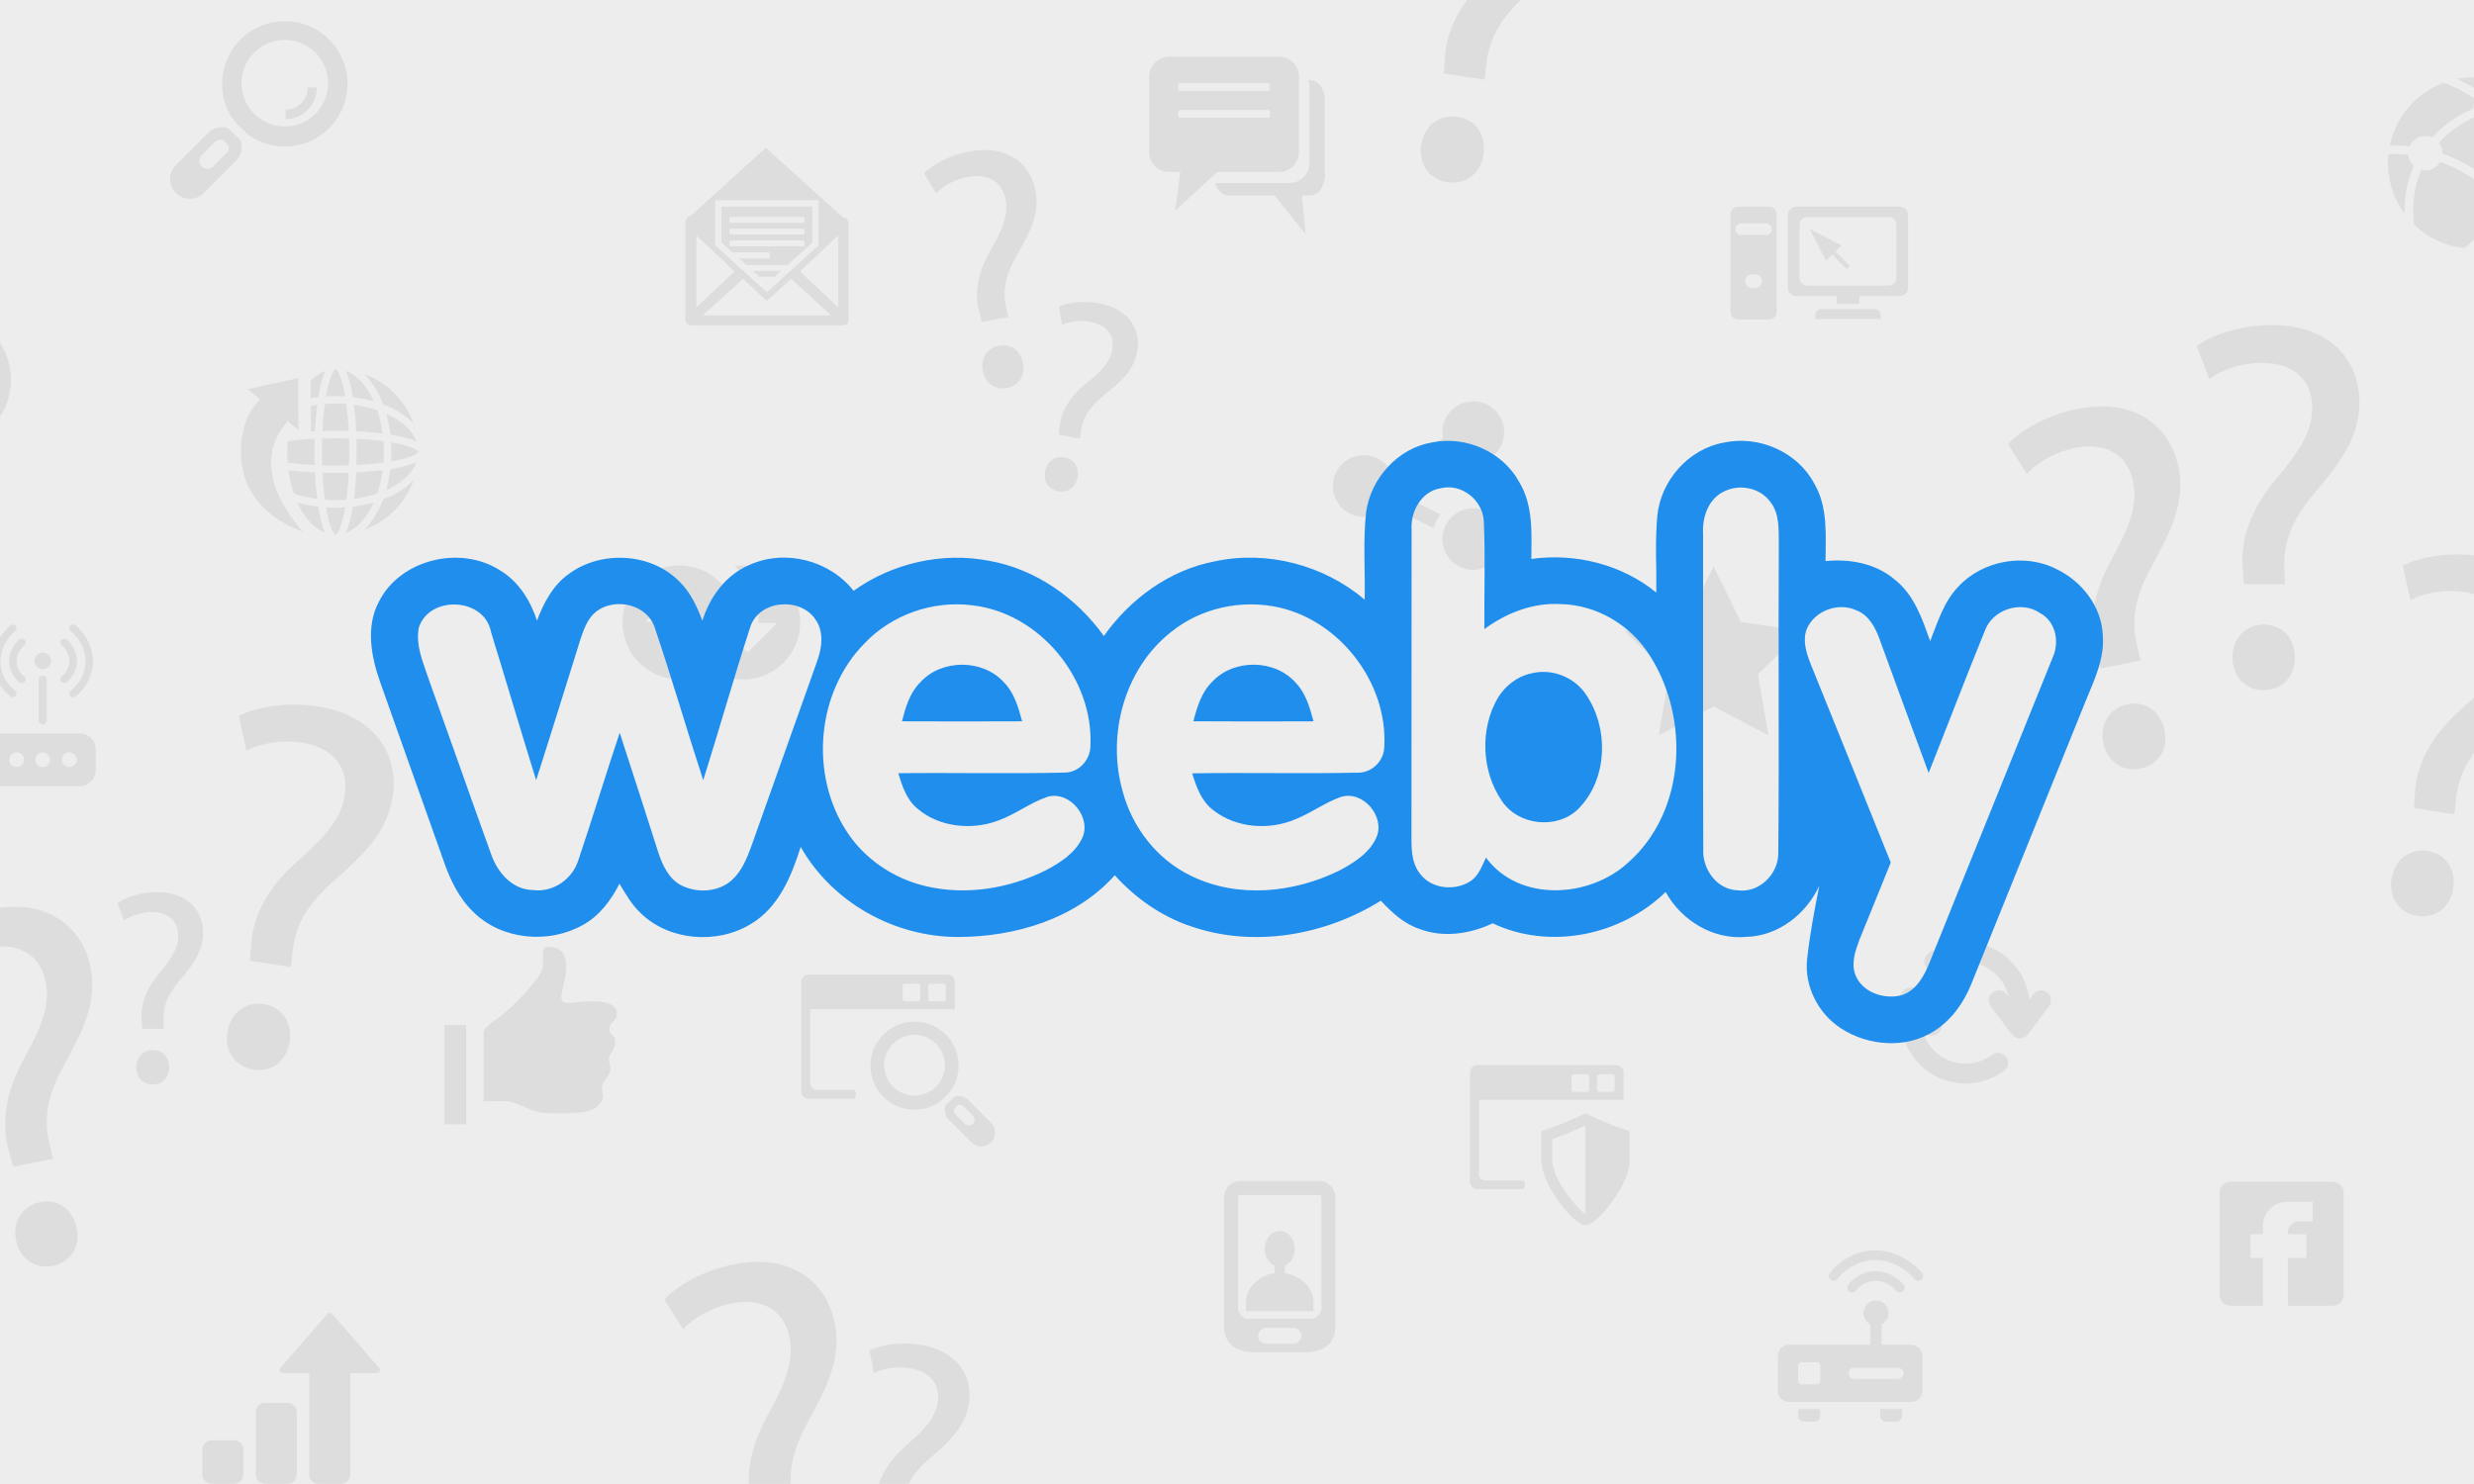 <svg preserveAspectRatio="xMidYMid slice" xmlns="http://www.w3.org/2000/svg" width="600" height="360" viewBox="0 0 2100 900"><path fill="#EDEDED" d="M0 0h2100v900H0z"/><path fill="#DDD" d="M811.13 131.901l-46.813-42.284-45.695 41.473c-1.838 0-3.079 2.289-3.079 4.121v58.757a3.315 3.315 0 003.313 3.31h92.274a3.309 3.309 0 003.31-3.31v-58.757a3.303 3.303 0 00-3.31-3.31zm-77.542-10.448h62.823l-.036 3.857-.108 21.863-.012 1.694-1.244 1.13-27.45 24.867-2.577 2.331-2.577-2.331-27.563-24.964-1.256-1.159v-27.288zm-11.421 21.286l23.171 21.845-23.171 21.851v-43.696zm3.905 48.526l24.463-22.163 14.335 13.386 14.815-13.386 24.242 22.163h-77.855zm82.163-4.831l-23.172-21.845 23.172-21.851v43.696z"/><path fill="#DDD" d="M764.99 172.027l.691-.625h-1.37l.679.625zm23.545-46.741H737.432v21.761l6.687 6.056h22.169c.253 0 .463.799.463 1.779 0 .985-.21 1.784-.463 1.784h-18.246l4.476 4.055h24.945l14.984-13.572.024-5.876.084-15.987h-4.02zm-1.526 24.073h-44.032c-.468 0-.847-.793-.847-1.778 0-.979.379-1.784.847-1.784h44.032c.475 0 .853.805.853 1.784 0 .985-.379 1.778-.853 1.778zm0-7.119h-44.032c-.468 0-.847-.799-.847-1.778 0-.985.379-1.791.847-1.791h44.032c.475 0 .853.805.853 1.791 0 .979-.379 1.778-.853 1.778zm0-7.125h-44.032c-.468 0-.847-.793-.847-1.784 0-.973.379-1.772.847-1.772h44.032c.475 0 .853.799.853 1.772 0 .991-.379 1.784-.853 1.784zm-26.627 32.725h9.228l3.929-3.563h-17.086l3.929 3.563zM1094.23 48.61h-1.183c.589 1.436.919 3.004.919 4.644v45.558c0 6.735-5.461 12.19-12.196 12.19h-45.053c1.364 4.428 4.584 7.552 8.345 7.552h27.702l18.895 23.497-2.367-23.497h4.938c4.981 0 9.018-5.461 9.018-12.19v-45.57c.006-6.723-4.037-12.184-9.018-12.184z"/><path fill="#DDD" d="M1075.395 34.389h-66.448c-6.741 0-12.196 5.461-12.196 12.19v45.564c0 6.729 5.455 12.184 12.196 12.184h6.675l-3.19 23.509 25.534-23.509h37.435c6.729 0 12.19-5.455 12.19-12.184V46.579c-.012-6.735-5.461-12.19-12.196-12.19zm-5.413 35.711a1.3 1.3 0 01-1.292 1.309h-53.044a1.307 1.307 0 01-1.298-1.309v-2.157c0-.721.589-1.31 1.298-1.31h53.044c.715 0 1.292.583 1.292 1.31V70.1zm0-16.269a1.3 1.3 0 01-1.292 1.304h-53.044a1.306 1.306 0 01-1.298-1.304v-2.163a1.31 1.31 0 011.298-1.304h53.044c.715 0 1.292.583 1.292 1.304v2.163zM1338.959 343.576l16.636 33.704 37.202 5.407-26.922 26.243 6.356 37.033-33.272-17.489-33.265 17.489 6.356-37.033-26.915-26.243 37.189-5.407z"/><g fill="#DDD"><path d="M169.132 97.581h-1.526V39.743c0-1.496-.919-2.698-2.061-2.698h-96.06c-1.13 0-2.061 1.202-2.061 2.698v57.838h-1.622c-1.196 0-2.169.577-2.169 1.298v7.071c0 .727.967 1.31 2.169 1.31h103.324c1.196 0 2.169-.589 2.169-1.31v-7.071c.006-.721-.967-1.298-2.163-1.298zm-38.691 5.533h-25.84c-.745 0-1.358-.613-1.358-1.358s.613-1.358 1.358-1.358h25.84c.739 0 1.358.607 1.358 1.358 0 .745-.619 1.358-1.358 1.358zm32.461-5.533H72.038V45.126c0-1.322.841-2.397 1.868-2.397h87.127c1.027 0 1.875 1.075 1.875 2.397v52.455h-.006z"/><path d="M117.272 69.218c-7.913 0-12.304 6.014-12.479 6.272a2.192 2.192 0 00.511 3.076c.385.288.835.414 1.28.414.691 0 1.358-.318 1.79-.919.126-.186 3.304-4.434 8.91-4.434 5.665 0 9.306 4.47 9.336 4.5a2.203 2.203 0 003.1.373 2.194 2.194 0 00.366-3.094c-.198-.253-4.95-6.188-12.814-6.188z"/><path d="M117.128 59.743c-13.163 0-20.439 9.973-20.739 10.4a2.2 2.2 0 00.511 3.07 2.217 2.217 0 003.082-.504c.06-.084 6.308-8.555 17.153-8.555 10.91 0 17.831 8.543 17.897 8.627a2.195 2.195 0 001.73.841c.475 0 .955-.15 1.358-.469.961-.745 1.124-2.139.373-3.1-.338-.409-8.256-10.31-21.365-10.31z"/><path d="M139.447 57.1c-6.909-4.836-14.677-7.39-22.482-7.39-7.822 0-15.441 2.565-22.025 7.42-4.968 3.659-7.612 7.324-7.726 7.48a2.211 2.211 0 00.517 3.082c.39.27.835.409 1.28.409.685 0 1.37-.318 1.802-.925.084-.138 9.511-13.055 26.153-13.055 6.945 0 13.62 2.193 19.832 6.513 4.704 3.262 7.354 6.591 7.378 6.621a2.203 2.203 0 003.1.373 2.188 2.188 0 00.373-3.088c-.109-.165-3.005-3.806-8.202-7.44z"/><ellipse cx="117.47" cy="82.669" rx="4.848" ry="4.854"/></g><g fill="#DDD"><path d="M89.893 449.73a7.74 7.74 0 017.738 7.738 7.737 7.737 0 01-7.738 7.738 7.738 7.738 0 110-15.476z"/><path d="M79.764 435.389L67.52 447.633l-.463.463-.427.421-19.003 19.015c-10.406 10.4-11.685 25.966-2.878 34.774l.367.36c8.802 8.814 24.374 7.522 34.768-2.878l19.009-19.003 13.127-13.134c10.406-10.4 4.218-19.237-4.584-28.045-8.813-8.801-17.278-14.611-27.672-4.217zm-8.309 37.309a4.34 4.34 0 010 8.682 4.347 4.347 0 01-4.35-4.338 4.348 4.348 0 014.35-4.344zm-8.693-8.676c2.397 0 4.344 1.941 4.344 4.338a4.342 4.342 0 01-8.682 0 4.333 4.333 0 014.338-4.338zm-8.682 8.676a4.34 4.34 0 11-4.344 4.344 4.34 4.34 0 014.344-4.344zm-4.349 21.718a4.345 4.345 0 01-4.344-4.338 4.343 4.343 0 118.688 0 4.338 4.338 0 01-4.344 4.338zm8.687 8.682a4.344 4.344 0 01-4.338-4.338 4.344 4.344 0 014.338-4.338 4.34 4.34 0 014.338 4.338 4.333 4.333 0 01-4.338 4.338zm4.344-13.025a4.341 4.341 0 11.006-8.682 4.341 4.341 0 01-.006 8.682zm8.693 8.681a4.343 4.343 0 01-4.35-4.338 4.344 4.344 0 018.688 0 4.336 4.336 0 01-4.338 4.338zm8.676-8.681a4.342 4.342 0 010-8.682 4.347 4.347 0 014.344 4.344 4.346 4.346 0 01-4.344 4.338zm9.762-15.23c-9.601 0-17.375-7.774-17.375-17.375 0-9.595 7.774-17.375 17.375-17.375s17.369 7.78 17.369 17.375c0 9.601-7.774 17.375-17.369 17.375zM102.745 418.26c-1.893.318-3.19 2.109-2.866 4.013.126.745.481 1.394.967 1.892a3.452 3.452 0 003.028.967c.349-.054 8.627-1.256 14.882 4.987 6.327 6.326 5.395 15.368 5.389 15.44-.216 1.911 1.142 3.647 3.052 3.869a3.478 3.478 0 003.863-3.04c.06-.504 1.382-12.43-7.384-21.19-8.838-8.83-20.445-7.022-20.931-6.938z"/><path d="M134.07 414.469c-14.677-14.684-33.921-11.679-34.732-11.535a3.473 3.473 0 00-2.859 3.989 3.481 3.481 0 003.995 2.872c.168-.03 16.588-2.505 28.682 9.595 12.16 12.166 10.34 29.415 10.322 29.589a3.465 3.465 0 001.003 2.872 3.38 3.38 0 002.043.991 3.48 3.48 0 003.869-3.046c.095-.835 2.3-20.71-12.323-35.327zM89.893 449.73a7.74 7.74 0 017.738 7.738 7.737 7.737 0 01-7.738 7.738 7.738 7.738 0 110-15.476z"/></g><g fill="#DDD"><path d="M305.492 400.995c0 8.129 6.164 12.629 6.435 12.821a2.253 2.253 0 003.16-.529c.289-.391.421-.853.421-1.31 0-.709-.324-1.4-.949-1.839-.18-.132-4.542-3.394-4.542-9.138 0-5.821 4.578-9.559 4.62-9.589a2.272 2.272 0 00.391-3.184 2.277 2.277 0 00-3.184-.379c-.266.206-6.352 5.078-6.352 13.147z"/><path d="M295.765 401.145c0 13.518 10.237 20.98 10.67 21.292a2.265 2.265 0 003.154-.523 2.266 2.266 0 00-.517-3.154c-.084-.066-8.777-6.477-8.777-17.609 0-11.199 8.772-18.3 8.856-18.366a2.248 2.248 0 00.871-1.779 2.23 2.23 0 00-.487-1.4 2.263 2.263 0 00-3.178-.379c-.439.337-10.592 8.478-10.592 21.918zM265.719 455.204a5.575 5.575 0 110 11.15 5.575 5.575 0 010-11.15z"/><path d="M348.46 444.84h-88.508c-5.287 0-9.577 4.284-9.577 9.582v12.719c0 5.287 4.29 9.57 9.577 9.57h88.508c5.287 0 9.577-4.278 9.577-9.57v-12.719c0-5.292-4.29-9.582-9.577-9.582zm-83.011 25.468c-5.263 0-9.529-4.272-9.529-9.529 0-5.263 4.266-9.528 9.529-9.528s9.529 4.266 9.529 9.528c0 5.257-4.266 9.529-9.529 9.529zm44.633-5.089a4.441 4.441 0 01-4.44-4.44 4.439 4.439 0 014.44-4.446 4.443 4.443 0 010 8.886zm15.818 0a4.45 4.45 0 01-4.446-4.44 4.448 4.448 0 014.446-4.446 4.444 4.444 0 014.446 4.446 4.453 4.453 0 01-4.446 4.44zm16.144 0a4.443 4.443 0 11.005-8.887 4.443 4.443 0 01-.005 8.887zM325.9 395.786a5.024 5.024 0 015.029 5.017 5.026 5.026 0 01-5.029 5.023 5.018 5.018 0 01-5.016-5.023 5.018 5.018 0 015.016-5.017zM328.346 436.916c0 1.352-1.1 2.451-2.445 2.451a2.452 2.452 0 01-2.445-2.451v-24.837a2.438 2.438 0 012.445-2.439 2.438 2.438 0 012.445 2.439v24.837zM346.64 400.995c0 8.129-6.176 12.635-6.44 12.821a2.258 2.258 0 01-3.58-1.851c0-.703.318-1.394.943-1.827.18-.144 4.548-3.394 4.548-9.144 0-5.816-4.584-9.553-4.62-9.583a2.272 2.272 0 01-.384-3.184 2.265 2.265 0 013.178-.384c.263.211 6.355 5.095 6.355 13.152z"/><path d="M356.366 401.151c0 13.512-10.237 20.973-10.676 21.286a2.266 2.266 0 01-3.154-.523 2.267 2.267 0 01.517-3.154c.09-.066 8.777-6.477 8.777-17.609 0-11.199-8.771-18.3-8.861-18.366a2.263 2.263 0 01-.859-1.779c0-.492.156-.985.48-1.4a2.27 2.27 0 013.184-.379c.433.337 10.592 8.478 10.592 21.924z"/></g><g fill="#DDD"><path d="M511.591 282.042c.084-2.577.12-5.221.12-7.918v-.066-.006c0-2.764-.036-5.479-.12-8.123a256.419 256.419 0 00-11.938-.096h-.048c-1.436.018-2.86.054-4.254.09a256.903 256.903 0 00-.126 8.129c-.006 2.77.042 5.467.126 8.123 2.643.078 5.359.126 8.123.126 2.229 0 4.428-.024 6.597-.084.511-.012 1.015-.03 1.52-.042v-.133zM513.922 240.846c2.631.306 5.203.733 7.69 1.274 1.706.361 3.364.769 4.987 1.237a38.037 38.037 0 00-.998-2.067c-1.718-3.424-3.695-6.434-5.852-8.94-1.67-1.947-3.454-3.587-5.311-4.896-.114-.078-.234-.162-.354-.246a21.777 21.777 0 00-4.338-2.271c1.321 2.92 2.427 6.771 3.388 11.499.272 1.388.53 2.866.788 4.41zM488.394 241.525c1.52-.27 3.052-.487 4.62-.679.781-4.884 1.736-9.114 2.842-12.472.427-1.261.853-2.403 1.322-3.437-.859.337-1.712.727-2.547 1.184-.727.403-1.436.841-2.139 1.34-1.448 1.015-2.842 2.235-4.175 3.641l.077 10.423zM505.896 240.269c1.13.036 2.247.084 3.352.156-.595-3.533-1.285-6.627-2.037-9.198-.06-.198-.114-.403-.174-.595-.06-.18-.114-.361-.168-.535-.006 0-.006-.012-.012-.012 0-.012 0-.024-.006-.03a32.72 32.72 0 00-.943-2.571c-.577-1.376-1.147-2.415-1.652-3.022-.415-.535-.721-.697-.793-.721-.012 0-.03.006-.054.024-.072.03-.24.144-.444.349-.421.42-.991 1.268-1.538 2.451-1.136 2.379-2.253 6.104-3.178 10.742-.186 1.003-.385 2.037-.565 3.118a91.79 91.79 0 015.785-.192c.817 0 1.622.012 2.427.036zM550.45 263.646a32.135 32.135 0 00-.385-.577c-.024-.018-.036-.042-.054-.06a26.906 26.906 0 00-3.046-3.575 28.682 28.682 0 00-1.58-1.478c-.06-.06-.138-.12-.204-.18a38.725 38.725 0 00-1.424-1.159 12.505 12.505 0 00-.499-.385c-.427-.313-.871-.643-1.316-.961a19.96 19.96 0 01-.547-.379 72.645 72.645 0 00-1.911-1.22 56.317 56.317 0 00-4.914-2.577c-.132-.06-.27-.126-.409-.186.174.637.348 1.28.516 1.928.15.589.289 1.172.42 1.76.018.054.03.108.042.174.012.042.018.078.03.126a86.092 86.092 0 011.178 6.302c.12.787.222 1.592.318 2.397 4.434.703 8.327 1.568 11.511 2.541l.961.3c.252.09.511.174.763.265a33.9 33.9 0 012.668 1.057 20.916 20.916 0 00-1.989-3.887c-.033-.082-.081-.148-.129-.226zM488.521 260.78c.006.306-.024.619-.078.925.841-.06 1.682-.102 2.541-.144.277-5.774.745-11.175 1.37-16.065a86.187 86.187 0 00-3.923.625l.09 14.659zM532.493 280.528a84.86 84.86 0 00.006-12.971c-4.908-.655-10.43-1.147-16.366-1.448h-.006a263.418 263.418 0 010 15.874c5.942-.296 11.469-.794 16.366-1.455 0 .006 0 .006 0 0zM532.018 262.925a77.969 77.969 0 00-1.238-6.873c-.024-.09-.048-.18-.06-.27-.084-.379-.18-.751-.276-1.124-.006-.024-.012-.042-.018-.06-.144-.607-.3-1.214-.468-1.814-.096-.372-.192-.751-.301-1.118-.294-.979-.583-1.953-.907-2.89a73.598 73.598 0 00-6.813-1.947c-.354-.084-.703-.156-1.057-.234-.252-.054-.493-.108-.739-.162a8.171 8.171 0 00-.439-.084 73.91 73.91 0 00-5.119-.853c.156 1.184.294 2.409.427 3.653.102.931.186 1.887.276 2.854.006.066.012.144.024.216v.054a314.452 314.452 0 01.36 4.452c0 .054 0 .102.006.15.078 1.25.162 2.524.222 3.803.012.102.012.18.018.282.006.198.03.397.036.595v.006c5.775.283 11.175.745 16.066 1.364zM524.784 308.387a51.24 51.24 0 001.815-3.641c-3.995 1.136-8.243 1.983-12.677 2.511-.787 4.884-1.748 9.108-2.848 12.467-.432 1.268-.853 2.409-1.322 3.437a19.198 19.198 0 002.457-1.136c.745-.408 1.49-.865 2.229-1.376a22.5 22.5 0 001.382-1.051c2.926-2.373 5.647-5.605 8.002-9.535.332-.547.65-1.112.962-1.676zM552.577 280.324c-.781.366-1.64.703-2.572 1.033-2.487.883-5.485 1.658-8.909 2.349-1.394.276-2.878.541-4.416.781h-.006c-.523 4.446-1.364 8.687-2.505 12.689h.006a42.535 42.535 0 002.037-.979c4.254-2.139 7.876-4.686 10.694-7.468a28.251 28.251 0 003.16-3.707 21.173 21.173 0 002.523-4.704c-.006.006-.012.006-.012.006zM549.796 292.225c-2.295 2.235-4.969 4.266-7.984 6.074-.349.21-.697.409-1.046.613-.024.012-.036.024-.06.03 0 .006-.006.006-.006.006a56.864 56.864 0 01-5.588 2.77 70.7 70.7 0 01-2.83 1.142c-.18.487-.366.961-.553 1.448-1.622 3.989-3.563 7.63-5.773 10.808-1.616 2.325-3.37 4.41-5.269 6.212h.006s0 .006-.006.006a51.54 51.54 0 006.092-2.692 50.325 50.325 0 009.678-6.609 61.067 61.067 0 002.584-2.409 50.358 50.358 0 0011.715-18.366h-.006a27.96 27.96 0 01-.954.967zM478.187 299.315c4.35 1.49 9.114 2.608 14.173 3.28-.631-4.884-1.099-10.292-1.376-16.059-5.78-.282-11.175-.739-16.071-1.37.679 5.059 1.784 9.817 3.274 14.149zM495.58 318.822c-.006-.006-.006-.012-.012-.024 0-.012-.006-.018-.006-.024a48.71 48.71 0 01-.817-2.938 74.395 74.395 0 01-.931-4.17 106.106 106.106 0 01-.793-4.41 81.688 81.688 0 01-12.683-2.511c3.202 7.06 7.45 12.587 12.154 15.903a22.053 22.053 0 004.704 2.517c-.588-1.272-1.123-2.726-1.616-4.343zM527.722 235.709c1.73 2.884 3.256 6.08 4.554 9.516.487.18.967.367 1.442.565 6.038 2.451 11.271 5.624 15.356 9.379.577.54 1.142 1.087 1.676 1.652a50.211 50.211 0 00-10.76-17.375c-.306-.33-.625-.655-.949-.973a50.068 50.068 0 00-18.372-11.715c2.613 2.481 4.981 5.503 7.053 8.951zM515.953 286.53c-.282 5.773-.751 11.181-1.37 16.065 5.053-.673 9.811-1.778 14.143-3.274.162-.481.324-.955.48-1.454 1.256-3.941 2.205-8.213 2.8-12.701l-16.053 1.364zM509.951 303.076c.655-4.896 1.154-10.436 1.454-16.36h-.006c-2.584.072-5.233.114-7.931.114-2.692 0-5.347-.048-7.936-.114.3 5.924.793 11.451 1.46 16.36 2.121.168 4.283.258 6.482.258 2.193 0 4.35-.096 6.477-.258zM503.475 261.267c2.697 0 5.335.042 7.93.12-.3-5.936-.799-11.463-1.454-16.366a85.205 85.205 0 00-6.483-.258h-.012a79.13 79.13 0 00-6.476.258c-.655 4.896-1.154 10.43-1.454 16.366a260.51 260.51 0 017.889-.12h.06zM474.372 268.572a90.27 90.27 0 00-.186 5.299v.186c0 .373.006.745.012 1.123.006.18 0 .342.006.517 0 .06.006.132.006.192.036 1.574.114 3.118.222 4.638.559.078 1.118.15 1.688.216 4.47.553 9.415.985 14.683 1.244a263 263 0 01-.12-7.93c.006-2.698.048-5.347.12-7.943-5.768.289-11.145.775-15.939 1.406-.173.343-.336.698-.492 1.052zM503.475 307.864h-.072a89.735 89.735 0 01-5.72-.186c.421 2.445.877 4.692 1.37 6.687.276 1.111.559 2.145.847 3.106.907 2.98 1.947 5.155 2.782 6.17.27.342.492.535.637.631.072.06.132.078.156.09.006 0 .006-.006.006-.006.012-.006.018-.006.042-.018.078-.036.24-.156.451-.361.421-.415.997-1.256 1.55-2.445 1.135-2.379 2.235-6.098 3.166-10.754.198-.991.384-2.025.565-3.1a99.105 99.105 0 01-5.78.186zM553.586 273.763a2.796 2.796 0 00-.192-.21c-.409-.402-1.184-.937-2.289-1.466-.054-.024-.102-.06-.156-.078-.126-.066-.265-.12-.397-.18-2.385-1.063-5.954-2.109-10.346-2.986a78.527 78.527 0 00-2.559-.481c-.18-.036-.361-.054-.553-.09.12 1.905.186 3.827.186 5.786 0 1.947-.066 3.875-.186 5.785 3.803-.649 7.119-1.394 9.787-2.211 2.974-.907 5.155-1.953 6.176-2.782.529-.415.685-.721.715-.793 0-.006 0-.036-.012-.054a1.286 1.286 0 00-.174-.24z"/><path d="M449.625 292.808a36.616 36.616 0 01-.853-2.205 42.001 42.001 0 01-.943-3.04 55.932 55.932 0 01-.655-2.812 45.72 45.72 0 01-.457-2.667 49.794 49.794 0 01-.312-2.541 41.098 41.098 0 01-.198-2.457c-.048-.775-.066-1.568-.084-2.355a55.049 55.049 0 01.09-4.518c.036-.721.096-1.436.168-2.151.066-.703.15-1.406.241-2.097a42.63 42.63 0 01.696-4.032c.132-.655.294-1.292.451-1.941.162-.625.337-1.25.523-1.863.186-.631.384-1.231.589-1.826.204-.601.427-1.19.655-1.766.234-.583.481-1.142.739-1.706.258-.565.528-1.111.799-1.646.294-.54.577-1.075.877-1.598.313-.517.631-1.033.961-1.526.337-.499.691-.979 1.051-1.454.228-.295.456-.595.697-.889.15-.168.282-.349.415-.517.132-.18.252-.349.373-.516.138-.186.27-.372.415-.553l.288-.372 1.094-1.424.252-.318-7.462-5.966 1.736-.378 2.247-.499 2.253-.487 2.253-.499 2.247-.492 2.259-.499 2.247-.487 2.259-.499 2.253-.493 2.247-.492 2.259-.487 6.494-1.424.054 6.651.018 2.307.006 2.307.018 2.307.006 2.307.024 2.307.012 2.313.018 2.295.018 2.319.018 2.307.012 2.301.006 1.766v.012l-6.645-5.305-.246.318-1.13 1.394-.318.409c-.27.331-.523.673-.775 1.01-.361.487-.715.967-1.051 1.46-.343.499-.667.997-.986 1.496a46.385 46.385 0 00-.919 1.568 51.941 51.941 0 00-.847 1.61 39.98 39.98 0 00-.775 1.676 33.932 33.932 0 00-.697 1.73 37.886 37.886 0 00-.625 1.791c-.192.625-.361 1.256-.529 1.874a36.385 36.385 0 00-.432 1.947 39.565 39.565 0 00-.337 2.025 30.944 30.944 0 00-.21 2.121 33.87 33.87 0 00-.102 2.211c-.018.769.006 1.544.036 2.325.042.805.09 1.61.18 2.433.09.859.21 1.718.361 2.572.15.907.33 1.826.54 2.733.216.967.469 1.929.757 2.902a49.254 49.254 0 001.015 3.106 67.596 67.596 0 001.34 3.364 66.418 66.418 0 001.724 3.665 70.368 70.368 0 001.754 3.28c.156.27.306.535.469.787a83.57 83.57 0 002.896 4.62 98.774 98.774 0 003.953 5.449 119.683 119.683 0 004.242 5.113c-.432-.162-.883-.33-1.328-.499a71.081 71.081 0 01-6.302-2.74c-.156-.078-.319-.156-.475-.234-8.429-4.242-15.158-9.673-20.103-16.209a48.363 48.363 0 01-3.244-4.896 50.982 50.982 0 01-2.025-3.899c-.191-.409-.365-.811-.54-1.214z"/></g><path fill="#DDD" d="M193.288 646.94a26.691 26.691 0 00-7.949-9.913v19.556h14.137l-21.833 21.833-21.833-21.833h14.142v-25.029c-.276-.012-.552-.03-.829-.03-11.782 0-21.929 7.853-25.377 18.607a23.67 23.67 0 00-11.938-3.232c-13.11 0-23.779 10.67-23.779 23.785s10.67 23.785 23.779 23.785h60.097c13.115 0 23.785-10.67 23.785-23.785.001-12.653-9.93-23.029-22.402-23.744z"/><g fill="#DDD"><path d="M569.469 621.707h13.142v60.121h-13.142zM593.236 625.336v42.506h13.98c5.594 0 15.38 7.275 24.888 7.275s23.806.745 28.871-3.22c3.812-2.986 4.674-5.455 4.632-7.564-.054-2.62-1.16-3.791-.325-6.729.997-3.485 3.178-2.818 4.734-8.345.631-2.235-1.244-5.359-.745-7.972.511-2.692 3.533-4.602 3.737-8.97.249-5.359-3.611-3.737-3.437-8.375.192-4.884 4.476-4.194 4.476-9.228 0-5.035-5.275-9.198-26.002-6.711-6.993.841-8.952 0-6.993-8.111 1.959-8.111 7.041-25.726-9.276-25.726-4.001 0-2.031 8.273-2.869 13.307-.838 5.035-18.057 23.888-26.726 29.757-8.668 5.871-8.945 8.106-8.945 8.106z"/></g><g fill="#DDD"><path d="M438.173 77.661a11.948 11.948 0 00-12.016 2.956l-19.502 19.502c-4.668 4.662-4.668 12.232 0 16.894 4.668 4.668 12.232 4.668 16.9 0l19.496-19.502c3.358-3.352 4.302-8.225 2.818-12.424l-7.696-7.426zm-.926 15.363l-7.991 7.991a4.904 4.904 0 01-6.933 0c-1.916-1.911-1.904-5.011 0-6.927l7.996-7.99a4.893 4.893 0 014.92-1.214l3.154 3.04a4.89 4.89 0 01-1.146 5.1zM472.664 12.854c-20.98 0-37.988 17.008-37.988 37.988a37.85 37.85 0 008.008 23.335l7.606 7.366a37.847 37.847 0 0022.374 7.287c20.992 0 38.006-17.008 38.006-37.988s-17.014-37.988-38.006-37.988zm0 63.846c-14.485 0-26.225-11.746-26.225-26.231s11.739-26.225 26.225-26.225c14.485 0 26.242 11.739 26.242 26.225S487.149 76.7 472.664 76.7z"/><path d="M486.542 53.323c0 7.245-6.056 13.109-13.313 13.109v5.888c10.502 0 18.859-8.783 18.859-19.273l-5.557.024c.005.084.011.168.011.252z"/></g><g fill="#DDD"><path d="M747.058 411.851c1.174.12 2.367.183 3.573.183.452 0 .898-.024 1.347-.042-.466.018-.934.035-1.403.035-1.186 0-2.361-.059-3.517-.176zM710.199 342.975zM708.356 343.122zM753.849 411.869zM755.755 411.641zM710.622 342.961c.466-.018.933-.034 1.403-.034 1.188 0 2.361.058 3.518.176a35.159 35.159 0 00-3.573-.183c-.452-.001-.899.023-1.348.041z"/><path d="M702.663 377.391l-.001-.258h-11.286l17.958-17.923 17.992 17.923h-11.343l.005.258c0 17.898 13.641 32.665 31.07 34.46 1.156.117 2.331.176 3.517.176.469 0 .937-.017 1.403-.035.141-.004.284-.006.424-.014.487-.026.969-.064 1.448-.11.132-.012.264-.022.395-.038a35.822 35.822 0 001.511-.191l.194-.032c16.534-2.583 29.182-16.881 29.182-34.138 0-19.081-15.472-34.551-34.556-34.551-1.72 0-3.406.13-5.059.373 8.893 8.707 14.421 20.841 14.421 34.271l.003.258h11.284l-17.958 17.923-17.992-17.923h11.343l-.005-.258c0-17.898-13.641-32.665-31.07-34.46a34.95 34.95 0 00-3.518-.176c-.47 0-.937.017-1.403.034-.141.005-.284.006-.424.014-.487.026-.969.065-1.448.11-.132.012-.264.022-.395.038-.506.054-1.011.116-1.511.191l-.194.031c-16.532 2.584-29.182 16.881-29.182 34.139 0 19.081 15.472 34.551 34.556 34.551 1.72 0 3.406-.132 5.059-.372-8.892-8.707-14.42-20.842-14.42-34.271z"/></g><path fill="#DDD" d="M1714.159 716.647h-61.62c-3.749 0-6.807 3.04-6.807 6.801v61.611a6.813 6.813 0 006.807 6.81h19.529v-28.973h-7.576v-14.383h7.576v-5.185c0-3.935 1.409-7.327 4.243-10.141 2.831-2.836 6.208-4.257 10.158-4.257h15.741v11.749h-8.216c-1.89 0-3.497.682-4.84 2.04-1.343 1.355-2.022 2.962-2.022 4.797v.997h11.208v14.383h-11.208v28.973h27.026a6.806 6.806 0 006.81-6.81v-61.611a6.798 6.798 0 00-6.809-6.801zM1989.852 75.938l15.606-11.502c2.475-1.82 5.985-1.292 7.791 1.183l32.588 44.203c1.822 2.472 1.289 5.984-1.17 7.807l-25.714 18.931c-2.471 1.82-5.982 1.286-7.804-1.168l-21.031-28.559-11.541-15.666-9.492-12.866c-2.405-3.268-1.702-7.909 1.569-10.319l2.711-1.995c3.271-2.403 7.911-1.7 10.319 1.556l6.168 8.395zm-28.174-21.102a3.034 3.034 0 11-4.492-4.08 31.614 31.614 0 012.582-2.517c5.21-4.473 11.712-6.792 18.411-6.642 6.661.144 13.483 2.736 19.356 8.084a34.683 34.683 0 013.231 3.322 3.028 3.028 0 01-.318 4.266 3.042 3.042 0 01-4.279-.318 30.127 30.127 0 00-2.701-2.782c-4.746-4.302-10.171-6.392-15.422-6.513-5.198-.117-10.262 1.691-14.329 5.191a23.822 23.822 0 00-2.039 1.989zm7.7 6.69c.347-.388.718-.748 1.09-1.066 2.181-1.875 4.892-2.848 7.658-2.779 2.819.066 5.756 1.198 8.334 3.536.518.469 1.011.988 1.489 1.532a3.032 3.032 0 104.602-3.948 23.46 23.46 0 00-2.02-2.076c-3.723-3.373-8.046-5.011-12.271-5.107-4.269-.093-8.416 1.385-11.743 4.242a18.869 18.869 0 00-1.633 1.595 3.019 3.019 0 00.212 4.283 3.02 3.02 0 004.282-.212zm16.805 28.543l8.907 12.085 24.502-18.054-8.907-12.088-24.502 18.057zm15.077 13.842a4.264 4.264 0 00-.919 5.966 4.276 4.276 0 005.985.904 4.258 4.258 0 00.903-5.969 4.253 4.253 0 00-5.969-.901zm29.847 4.293a4.276 4.276 0 00-.918 5.984c1.409 1.899 4.083 2.31 5.982.901 1.902-1.394 2.3-4.083.903-5.972-1.393-1.898-4.079-2.313-5.967-.913zm-8.538 6.287c-1.899 1.409-2.312 4.083-.903 5.981a4.267 4.267 0 005.969.904 4.254 4.254 0 00.904-5.981 4.266 4.266 0 00-5.97-.904zm-8.759 6.447a4.286 4.286 0 00-.904 5.984 4.271 4.271 0 005.982.904c1.9-1.394 2.298-4.067.904-5.972a4.277 4.277 0 00-5.982-.916zm10.902-21.392c-1.902 1.394-2.301 4.067-.904 5.969a4.275 4.275 0 10.904-5.969zm-8.537 6.288a4.269 4.269 0 00-.889 5.972 4.256 4.256 0 005.967.904 4.252 4.252 0 00.903-5.969 4.266 4.266 0 00-5.981-.907zm-8.748 6.449a4.27 4.27 0 00-.902 5.972 4.291 4.291 0 005.984.916 4.288 4.288 0 00.902-5.984c-1.411-1.901-4.082-2.312-5.984-.904zm11.116-21.114a4.262 4.262 0 00-.906 5.975 4.273 4.273 0 005.983.901 4.263 4.263 0 00.891-5.966 4.252 4.252 0 00-5.968-.91zm-8.537 6.278a4.286 4.286 0 00-.903 5.981c1.394 1.901 4.083 2.304 5.983.904 1.903-1.394 2.299-4.082.902-5.981a4.284 4.284 0 00-5.982-.904zM1887.431 512.154c-1.915 1.929-5.585 2.487-7.498.574l-4.946-4.936c-1.903-1.913-1.343-5.584.586-7.495l20.46-20.463c-4.294-3.47-11.858-1.995-15.979 2.127l-15.396 15.392c-4.333 4.338-5.744 12.445-1.609 16.597l10.715 10.712c4.148 4.136 12.26 2.728 16.592-1.607l15.395-15.383c4.137-4.134 5.598-11.698 2.13-15.99l-20.45 20.472zM1945.888 452.552l-10.702-10.715c-4.149-4.133-12.27-2.724-16.591 1.607l-15.398 15.383c-4.135 4.124-5.595 11.703-2.139 15.981l20.462-20.463c1.927-1.925 5.581-2.481 7.498-.571l4.944 4.944c1.903 1.905 1.343 5.56-.571 7.489l-20.474 20.46c4.293 3.454 11.858 1.995 15.993-2.13l15.382-15.38c4.334-4.346 5.743-12.468 1.596-16.605z"/><path fill="#DDD" d="M1888.708 498.861a5.43 5.43 0 007.644 0l23.958-23.959c2.114-2.112 2.114-5.546 0-7.645-2.101-2.109-5.518-2.109-7.631 0l-23.97 23.96a5.424 5.424 0 00-.001 7.644zM1996.929 591.219c-.012 0-2.552.814-6.155.814-.757 0-1.555-.03-2.393-.12-6.394-.64-15.116-2.475-20.289-7.54l-2.272-2.232-2.381 2.127c-6.155 5.503-16.579 7.164-22.241 7.669a21.33 21.33 0 01-1.595.066c-2.966 0-4.973-.73-5-.745l-4.572-1.685-.026 4.878v25.471c0 28.147 32.2 54.54 33.569 55.639l2.139 1.742 2.14-1.742c1.37-1.1 33.556-27.492 33.556-55.639v-30.19l-4.48 1.487zm-6.472 11.914v18.147c0 18.426-19.864 36.906-24.743 41.16-4.88-4.254-24.742-22.71-24.742-41.16v-18.186h.029c4.984 0 16.977-.667 24.659-6.555 6.9 5.717 17.75 6.594 23.812 6.594h.985z"/><path fill="#DDD" d="M1983.357 609.873s-11.687.784-17.644-4.56c-5.969 5.344-17.642 4.56-17.642 4.56h-.014v2.382l.014.012v10.94c0 .85.067 1.7.172 2.538.054.292.119.598.173.892.093.559.198 1.114.345 1.661.081.333.186.664.279.997.161.52.32 1.036.506 1.541.12.318.239.637.371.958.08.225.161.451.254.679l.027-.027c.837 1.953 1.873 3.839 3.004 5.612l-.015.012c.083.132.188.264.269.385.278.438.571.865.862 1.273.213.306.425.628.64.934l.014-.015a55.562 55.562 0 003.856 4.746l-.015.015c3.698 4.122 6.9 6.714 6.9 6.714s3.204-2.592 6.899-6.714l-.01-.015a61.975 61.975 0 003.854-4.746l.014.015c.213-.306.413-.628.623-.934.294-.408.586-.835.868-1.273.092-.12.185-.253.278-.385l-.015-.012a39.498 39.498 0 002.993-5.612l.026.027c.093-.228.173-.453.266-.694.12-.306.252-.613.359-.943a21.51 21.51 0 00.506-1.541c.105-.333.212-.664.291-.997.132-.559.253-1.102.346-1.661.054-.306.118-.601.159-.892.107-.838.174-1.688.188-2.538v-.027-.015-2.298-8.612l-.001-2.382z"/><g fill="#DDD"><path d="M1916.319 803.113c0-3.295 1.675-6.272 1.862-6.578-3.205-8.18-10.066-19.015-23.879-19.015-8.322 0-15.581 4.007-21.67 9.787-2.538-1.965-4.706-3.485-5.891-4.455-4.239-3.482-12.351-6.182-13.507 0-1.156 6.167-9.652 22.389-3.868 29.718 5.796 7.339.825 9.685.825 9.685-1.768.415-4.668.472-9.068-1.03-8.483-2.902-.081 15.552 8.482 21.532 0 0 10.117 10.28 25.778 10.28 15.663 0 29.036-11.247 33.61-20.25 3.536-6.99 6.514-16.894 9.332-23.076-.081.012-.119.024-.119.024s-1.887-3.14-1.887-6.622zm-15.209-.24a5.435 5.435 0 01-5.437-5.437c0-3.016 2.433-5.449 5.437-5.449s5.451 2.433 5.451 5.449c-.001 3.004-2.447 5.437-5.451 5.437z"/><path d="M1926.675 803.642c1.556-.769 4.615-2.562 2.741-4.169-2.474-2.103-11.78-2.911-11.78-2.911s-2.023 3.349-2.023 7.08c0 3.728 2.023 7.089 2.023 7.089s9.306-.796 11.78-2.914c1.874-1.604-1.185-3.4-2.741-4.175z"/></g><g fill="#DDD"><path d="M1541.143 601.818c-2.645-2.001-6.435-1.466-8.429 1.196l-2.313 3.07c-2.301-19.529-18.919-34.741-39.047-34.741-7.897 0-15.517 2.328-22.016 6.729-2.753 1.859-3.471 5.596-1.61 8.363 1.861 2.752 5.61 3.479 8.377 1.607 4.494-3.046 9.772-4.653 15.25-4.653 13.013 0 23.891 9.189 26.603 21.391l-1.329-1.766a6.016 6.016 0 00-8.431-1.196 6.033 6.033 0 00-1.209 8.438l12.815 17.06c.174.213.413.307.613.49.333.361.705.676 1.13.946.28.171.559.319.865.451.132.054.252.159.396.198.533.186 1.077.243 1.625.27.08.009.131.051.198.051.012 0 .026-.015.026-.015.027 0 .042.015.054.015.066 0 .12-.042.198-.051.533-.027 1.09-.084 1.622-.27.147-.039.268-.144.4-.213.308-.117.586-.264.865-.436a6.12 6.12 0 001.143-.946c.186-.183.438-.276.599-.49l12.801-17.06a6.022 6.022 0 00-1.196-8.438zM1507.919 639.719a27.109 27.109 0 01-16.167 5.305c-12.896 0-23.665-9.018-26.51-21.049l1.223 1.622a6.044 6.044 0 004.826 2.409c1.265 0 2.528-.4 3.617-1.211 2.659-1.995 3.19-5.786 1.197-8.441l-12.816-17.059c-1.224-1.619-3.151-2.457-5.104-2.364-1.784.069-3.498.886-4.616 2.364l-12.816 17.059c-1.993 2.655-1.461 6.446 1.197 8.441a6.037 6.037 0 003.615 1.211 6.04 6.04 0 004.826-2.409l2.328-3.109c2.379 19.451 18.958 34.582 39.034 34.582 8.443 0 16.513-2.647 23.306-7.645a6.033 6.033 0 001.277-8.432c-1.97-2.67-5.733-3.241-8.417-1.274z"/></g><path fill="#DDD" d="M795.14 660.97a3.97 3.97 0 01-3.965-3.977v-44.921h87.715v-16.546a4.481 4.481 0 00-4.479-4.488h-84.147a4.489 4.489 0 00-4.488 4.488v66.303a4.49 4.49 0 004.488 4.494h26.985c2.445 0 2.358-5.353 0-5.353H795.14zm67.691-62.885c0-.835.667-1.502 1.493-1.502h7.681c.823 0 1.493.667 1.493 1.502v7.678c0 .817-.67 1.49-1.493 1.49h-7.681a1.494 1.494 0 01-1.493-1.49v-7.678zm-15.552 0c0-.835.67-1.502 1.493-1.502h7.681c.826 0 1.496.667 1.496 1.502v7.678c0 .817-.67 1.49-1.496 1.49h-7.681a1.496 1.496 0 01-1.493-1.49v-7.678zM873.327 670.355a8.404 8.404 0 001.982 8.736l13.701 13.704c3.277 3.274 8.594 3.274 11.874 0 3.278-3.28 3.278-8.603 0-11.878l-13.704-13.698a8.393 8.393 0 00-8.441-2.079l-5.412 5.215zm5.256 1.994l2.214-2.133a3.424 3.424 0 013.458.847l5.62 5.617c1.337 1.346 1.343 3.526 0 4.866a3.444 3.444 0 01-4.872 0l-5.614-5.617a3.424 3.424 0 01-.806-3.58z"/><path fill="#DDD" d="M827.807 646.293c0 14.744 11.95 26.693 26.69 26.693a26.577 26.577 0 0015.726-5.119l5.344-5.179a26.57 26.57 0 005.626-16.396c0-14.743-11.95-26.693-26.69-26.693-14.743.001-26.696 11.951-26.696 26.694zm8.264-.258c0-10.177 8.255-18.432 18.432-18.432s18.423 8.255 18.423 18.432c0 10.171-8.246 18.426-18.423 18.426s-18.432-8.255-18.432-18.426zM1200.634 715.904a3.967 3.967 0 01-3.965-3.971v-44.927h87.718V650.46a4.482 4.482 0 00-4.476-4.488h-84.15a4.493 4.493 0 00-4.488 4.488v66.309a4.489 4.489 0 004.488 4.488h26.985c2.442 0 2.358-5.353 0-5.353h-22.112zm67.691-62.884a1.5 1.5 0 011.496-1.502h7.681c.823 0 1.496.673 1.496 1.502v7.678c0 .817-.673 1.49-1.496 1.49h-7.681a1.497 1.497 0 01-1.496-1.49v-7.678zm-15.549 0c0-.829.67-1.502 1.49-1.502h7.684c.823 0 1.496.673 1.496 1.502v7.678c0 .817-.673 1.49-1.496 1.49h-7.684c-.823 0-1.49-.673-1.49-1.49v-7.678z"/><path fill="#DDD" d="M1288.034 686.009l-2.325-.739c-9.477-2.998-22.887-9.33-23.019-9.396l-1.43-.679-1.424.679c-.138.066-13.542 6.398-23.016 9.396l-2.328.739v17.507c0 14.996 19.559 39.448 26.768 39.448 5.443 0 14.299-11.613 16.02-13.938 4.013-5.443 10.754-15.987 10.754-25.51v-17.507zm-46.871 17.507v-12.653c7.714-2.661 16.66-6.705 20.096-8.291V736.162c-4.205-2.24-20.096-20.342-20.096-32.646z"/><g fill="#DDD"><path d="M1440.329 191.114c0-2.031-1.736-3.677-3.875-3.677h-32.034c-2.139 0-3.869 1.646-3.869 3.677v2.331h39.772c.006-.005.006-.3.006-2.331zM1451.762 125.358h-62.644a5.138 5.138 0 00-5.137 5.137v43.858a5.135 5.135 0 005.137 5.137h24.41v4.891h13.812v-4.891h24.416a5.138 5.138 0 005.137-5.137v-43.858a5.118 5.118 0 00-5.131-5.137zm-1.934 43.131a4.71 4.71 0 01-4.71 4.71h-49.349a4.706 4.706 0 01-4.71-4.71v-32.13a4.706 4.706 0 014.71-4.71h49.355a4.71 4.71 0 014.71 4.71l-.006 32.13zM1353.882 193.794h18.703a4.643 4.643 0 004.644-4.656V129.93a4.64 4.64 0 00-4.644-4.644h-18.703a4.645 4.645 0 00-4.65 4.644v59.208a4.647 4.647 0 004.65 4.656zm10.165-19.081h-1.634a4.182 4.182 0 110-8.363h1.634a4.18 4.18 0 014.182 4.181 4.174 4.174 0 01-4.182 4.182zm-8.321-39.184h15.002c1.928 0 3.502 1.568 3.502 3.503s-1.574 3.503-3.502 3.503h-15.002a3.498 3.498 0 01-3.497-3.503 3.503 3.503 0 013.497-3.503z"/><path d="M1416.52 148.825l-19.357-10.021 10.003 19.363 3.707-3.707 8.795 8.802 1.929-1.941-8.79-8.795z"/></g><g fill="#DDD"><path d="M441.88 873.465h-13.545a5.661 5.661 0 00-5.659 5.66v15.098a5.66 5.66 0 005.659 5.659h13.545a5.659 5.659 0 005.659-5.659v-15.098a5.66 5.66 0 00-5.659-5.66zM474.295 850.815H460.75a5.662 5.662 0 00-5.659 5.66v37.748a5.66 5.66 0 005.659 5.659h13.545a5.662 5.662 0 005.663-5.659v-37.748a5.663 5.663 0 00-5.663-5.66z"/><path d="M529.871 829.553l-28.505-32.701c-.718-.823-2.127-.823-2.845 0l-28.505 32.701a1.885 1.885 0 001.424 3.124h16.053v16.059c0 .024.015.048.018.078v45.408a5.66 5.66 0 005.66 5.659h13.545a5.659 5.659 0 005.659-5.659v-45.408c.003-.03.018-.054.018-.078v-16.059h16.053c.742 0 1.412-.432 1.718-1.105a1.878 1.878 0 00-.293-2.019z"/></g><g fill="#DDD"><path d="M85.626 859.597a3.369 3.369 0 01-3.373 3.373H70.669a3.373 3.373 0 01-3.378-3.373H32.44v2.051a5.551 5.551 0 005.546 5.552h76.946a5.547 5.547 0 005.546-5.552v-2.051H85.626zM108.029 836.377v18.526h5.928v-18.526c.001 0-5.928-.545-5.928 0zM44.893 813.643c0-.544.441-.985.985-.985h36.659v-5.934H45.878c-3.813 0-6.913 3.106-6.913 6.919v41.26h5.928v-41.26zM87.962 820.812c0 1.141.185 2.19.475 3.181 1.223 4.167 4.966 6.914 11.451 6.914h20.045c6.716 0 10.298-2.816 11.463-6.914.284-.997.464-2.051.464-3.181V769.769c0-3.535-2.88-6.415-6.421-6.415H94.382c-3.541 0-6.421 2.88-6.421 6.415v36.7l.001 14.343zm30.458 3.593a3.136 3.136 0 01-3.135 3.129h-10.75a3.131 3.131 0 01-3.129-3.129c0-.145.058-.272.081-.412.209-1.53 1.466-2.723 3.048-2.723h10.75c1.582 0 2.84 1.194 3.048 2.723.023.139.087.267.087.412zM93.461 769.77c0-.504.411-.916.921-.916h31.055c.504 0 .922.412.922.916v43.7c0 1.617-1.895 4.589-4.59 4.589H98.05c-2.799 0-4.589-3.013-4.589-4.589v-7-36.7zM81.697 848.836v-12.378h6.108l-11.341-14.412-11.352 14.412h6.113v12.378z"/><path d="M115.302 792.961v-12.378h-10.471v12.378h-6.108l5.708 7.256 5.633 7.156 5.632-7.156 5.714-7.256z"/></g><g fill="#DDD"><path d="M1991.05 254.283h-11.201a3.267 3.267 0 00-3.268 3.263 3.268 3.268 0 003.268 3.268h11.201a3.264 3.264 0 003.263-3.268 3.262 3.262 0 00-3.263-3.263z"/><path d="M2001.632 193.922h-33.339v5.731h33.339c.527 0 .956.429.956.956v45.543c0 1.298-1.194 3.396-3.019 4.305v.145h-28.123v-.052c-1.338-.597-2.666-2.011-3.152-3.147v15.612c1.09.429 4.01 1.31 6.705 1.31h20.897c8.698 0 12.424-4.503 12.424-10.518V200.61a6.695 6.695 0 00-6.688-6.688zm-10.582 66.892h-11.201a3.268 3.268 0 01-3.268-3.268 3.267 3.267 0 013.268-3.263h11.201a3.262 3.262 0 013.263 3.263 3.264 3.264 0 01-3.263 3.268z"/><path d="M1999.245 242.281c-.962-5.389-5.697-9.626-11.689-10.443V228.9h7.412v-2.718s-3.355-.122-3.355-4.335c0-4.097-2.758-7.418-6.166-7.418-3.402 0-6.166 3.32-6.166 7.418 0 4.021-3.355 4.335-3.355 4.335v2.718h7.418v2.938c-5.998.817-10.726 5.053-11.689 10.443l-.116 4.862h27.816l-.11-4.862zM1953.059 186.835h-40.264c-4.584 0-8.321 3.738-8.321 8.322v66.173c0 7.684 5.059 13.079 15.461 13.079h25.991c10.819 0 15.455-5.592 15.455-13.079v-66.173c-.001-4.584-3.733-8.322-8.322-8.322zm-13.161 83.21h-13.937a4.059 4.059 0 01-4.056-4.062 4.058 4.058 0 014.056-4.062h13.937c2.243 0 4.057 1.82 4.057 4.062s-1.814 4.062-4.057 4.062zm14.354-18.231c0 1.611-1.495 4.236-3.778 5.366v.11h-34.944c-2.434-1.072-3.923-3.848-3.923-5.476v-56.657a1.19 1.19 0 011.188-1.188h40.264a1.19 1.19 0 011.194 1.188v56.657h-.001z"/><path d="M1950.086 246.993c-1.194-6.705-7.081-11.967-14.54-12.987v-3.79c2.938-1.292 5.047-4.653 5.047-8.64 0-5.094-3.431-9.226-7.661-9.226-4.236 0-7.673 4.132-7.673 9.226 0 3.987 2.109 7.348 5.047 8.64v3.79c-7.452 1.02-13.34 6.288-14.534 12.987l-.162 6.838h34.636l-.16-6.838z"/></g><g fill="#DDD"><path d="M1096.551 799.767c.012-.006.029-.017.047-.023h-.052l.005.023zM1055.279 799.79v-.046h-.081c.029.011.052.029.081.046z"/><path d="M1099.785 716.238h-47.745c-5.436 0-9.869 4.427-9.869 9.869v78.469c0 9.11 6.003 15.507 18.329 15.507h30.823c12.83 0 18.329-6.635 18.329-15.507v-78.469c.002-5.442-4.426-9.869-9.867-9.869zm-15.606 98.671h-16.527a4.815 4.815 0 110-9.63h16.527a4.814 4.814 0 014.81 4.815 4.814 4.814 0 01-4.81 4.815zm17.02-21.621c0 1.924-1.779 5.077-4.508 6.398v.058h-.093c-.018.006-.035.018-.047.023l-.006-.023h-41.266v.046c-.029-.017-.052-.035-.081-.046h-.064v-.035c-2.793-1.321-4.502-4.526-4.502-6.421v-67.181a1.41 1.41 0 011.408-1.408h47.745a1.41 1.41 0 011.414 1.408v67.181z"/><path d="M1096.256 787.568c-1.408-7.945-8.397-14.186-17.234-15.397v-4.491c3.483-1.53 5.981-5.517 5.981-10.245 0-6.039-4.068-10.941-9.086-10.941-5.024 0-9.093 4.902-9.093 10.941 0 4.723 2.498 8.71 5.986 10.245v4.491c-8.843 1.211-15.826 7.458-17.24 15.397l-.179 7.597h41.051l-.186-7.597z"/></g><g fill="#DDD"><path d="M1458.832 815.568h-18.019v-12.453c2.472-1.246 4.184-3.784 4.184-6.74a7.57 7.57 0 10-15.139 0c0 2.955 1.71 5.488 4.184 6.74v12.453h-49.35a6.773 6.773 0 00-6.774 6.774v21.071a6.774 6.774 0 006.774 6.774h74.141a6.775 6.775 0 006.774-6.774v-21.071a6.776 6.776 0 00-6.775-6.774zm-55.197 21.638a2.396 2.396 0 01-2.399 2.399h-8.658a2.398 2.398 0 01-2.396-2.399v-8.658a2.401 2.401 0 012.396-2.399h8.658a2.4 2.4 0 012.399 2.399v8.658zm47.058-.939h-26.532a3.388 3.388 0 010-6.774h26.532a3.388 3.388 0 013.387 3.384 3.39 3.39 0 01-3.387 3.39zM1390.243 858.654a3.528 3.528 0 003.532 3.529h6.273a3.528 3.528 0 003.529-3.529v-4.109h-13.334v4.109zM1439.946 858.654a3.528 3.528 0 003.529 3.529h6.273a3.526 3.526 0 003.529-3.529v-4.109h-13.331v4.109zM1437.176 770.923c-10.515 0-16.356 7.991-16.591 8.328a2.94 2.94 0 00.678 4.097 2.853 2.853 0 001.698.545c.916 0 1.814-.423 2.379-1.223.183-.243 4.393-5.893 11.836-5.888 7.533 0 12.369 5.934 12.41 5.98a2.906 2.906 0 004.106.493 2.935 2.935 0 00.504-4.115c-.264-.33-6.58-8.217-17.02-8.217z"/><path d="M1414.19 775.559c.09-.11 8.388-11.37 22.792-11.376 14.505.012 23.684 11.37 23.768 11.468a2.896 2.896 0 002.306 1.118c.632 0 1.269-.203 1.811-.62a2.943 2.943 0 00.495-4.126c-.443-.539-10.976-13.682-28.378-13.688-17.489 0-27.149 13.247-27.561 13.815a2.937 2.937 0 00.678 4.08 2.942 2.942 0 004.089-.671z"/></g><g fill="#DDD"><path d="M1179.115 274.244c3.425 3.987 8.495 6.519 14.163 6.519 10.321 0 18.689-8.362 18.689-18.683s-8.368-18.683-18.689-18.683-18.683 8.362-18.683 18.683c0 1.304.133 2.573.388 3.802l-28.262 13.902a25.358 25.358 0 014.12 8.368l28.274-13.908zM1145.185 298.061c.185-1.066.307-2.161.307-3.286 0-1.286-.134-2.538-.382-3.755a19.157 19.157 0 00-4.126-8.414l-.017.012c-3.425-3.993-8.49-6.525-14.163-6.525-10.321 0-18.683 8.368-18.683 18.683 0 10.321 8.362 18.689 18.683 18.689 5.859 0 11.08-2.7 14.511-6.919l27.914 13.734a25.25 25.25 0 014.114-8.368l-28.158-13.851zM1174.983 323.107a18.736 18.736 0 00-.388 3.807c0 10.315 8.362 18.683 18.683 18.683s18.689-8.368 18.689-18.683c0-10.321-8.368-18.689-18.689-18.689-5.667 0-10.738 2.538-14.163 6.525l-.035-.018a19.143 19.143 0 00-4.103 8.368l.006.007z"/></g><g fill="#DDD"><path d="M1837.912 63.585c-6.027-.035-11.856.44-17.42 1.397a10.291 10.291 0 01-.997 4.421c5.847 7.018 9.411 14.713 10.61 22.971 1.153 7.951.093 16.139-3.141 24.455 2.393 1.907 3.946 4.856 3.946 8.154 0 2.799-1.095 5.326-2.886 7.186a83.446 83.446 0 013.778 7.557c12.123-9.504 19.911-24.281 19.911-40.883-.003-13.614-5.236-26.004-13.801-35.258zM1810.079 54.521c3.964 0 7.412 2.22 9.173 5.471 4.306-.753 8.751-1.24 13.294-1.437-8.936-7.273-20.329-11.636-32.747-11.636-3.466 0-6.844.342-10.118.979 5.453 2.527 10.402 5.273 14.812 8.246a10.305 10.305 0 015.586-1.623zM1812.531 131.687a10.39 10.39 0 01-2.445-6.716c0-2.202.684-4.248 1.86-5.928-8.316-8.768-18.689-15.699-30.667-20.195-.579-.215-1.165-.429-1.756-.638a10.4 10.4 0 01-11.468 4.863c-4.288 9.996-5.766 21.209-4.422 33.026 8.113 7.858 18.77 13.12 30.632 14.371 7.331-6.121 13.433-12.391 18.266-18.783z"/><path d="M1783.092 94.008c12.54 4.711 23.742 12.14 32.753 21.65a10.337 10.337 0 014.642-1.095c.597 0 1.176.058 1.738.145 2.845-7.4 3.773-14.627 2.752-21.604-1.014-6.989-4.045-13.578-8.93-19.657a10.353 10.353 0 01-5.975 1.883 10.378 10.378 0 01-8.71-4.706c-8.773 3.831-16.434 9.185-22.618 15.931a10.331 10.331 0 012.196 6.392c0 .087-.006.18-.006.272.733.268 1.445.523 2.158.789zM1763.488 100.615a10.428 10.428 0 01-3.326-6.722 84.258 84.258 0 00-12.019-.371 51.84 51.84 0 00-.272 5.314 51.728 51.728 0 0010.06 30.725 73.672 73.672 0 01.127-6.403c.498-7.917 2.347-15.532 5.43-22.543zM1761.002 88.764a10.419 10.419 0 019.533-6.218c1.466 0 2.863.301 4.12.846 6.716-7.394 15.218-13.363 25.046-17.611a10.114 10.114 0 01-.035-.852c0-1.779.446-3.448 1.234-4.902-5.522-3.651-11.909-6.971-19.118-9.898-16.591 6.131-29.189 20.509-32.84 38.143a88.813 88.813 0 0112.06.492zM1820.493 135.396c-1.321 0-2.59-.249-3.749-.707-4.103 5.453-9.075 10.79-14.875 16.023a51.616 51.616 0 0025.625-7.945 81.55 81.55 0 00-3.865-7.852c-.992.307-2.047.481-3.136.481z"/></g><g fill="#DDD"><path d="M243.959 184.519l21.971 33.698 24.707-31.745c-13.907-10.828-32.695-11.072-46.678-1.953zM289.925 274.259l-23.504-32.643-23.215 32.849c14.398 10.173 33.17 9.547 46.719-.206zM290.757 197.931L265.9 229.858l.102.075-.055.035 24.009 33.344c10.101-7.472 16.652-19.471 16.652-33.002-.002-13.163-6.212-24.872-15.851-32.379zM260.336 223.356l-16.756-27.674a41.182 41.182 0 00-10.735 9.889l27.491 17.785zM231.801 253.612a41.3 41.3 0 0010.164 10.251l18.092-28.546-28.256 18.295zM221.258 253.108l33.072-22.902-32.414-23.817c-10.443 14.209-10.159 32.993-.658 46.719z"/></g><path fill="#DDD" d="M1573.521 405.397l-2.225-7.991c-5.191-16.484-3.203-36.006 8.714-57.806 10.785-19.309 16.188-33.017 13.421-47.062-3.136-15.917-15.212-24.562-34.939-20.998-11.234 2.213-22.983 8.417-29.615 15.885l-11.366-18.185c8.827-9.522 25.633-18.02 42.171-21.278 35.894-7.072 56.488 11.889 61.162 35.61 4.182 21.223-4.666 38.853-16.141 59.593-10.533 18.936-12.823 33.651-8.751 49.384l1.912 8.053-24.343 4.795zm1.74 45.048c-2.275-11.547 3.932-21.199 14.852-23.351 10.925-2.152 20.016 4.486 22.291 16.033 2.152 10.923-3.366 20.765-14.913 23.04-10.926 2.152-20.078-4.799-22.23-15.722zM1660.552 354.275l-.638-8.27c-1.907-17.177 3.818-35.946 19.724-55.031 14.314-16.86 22.265-29.265 22.265-43.579 0-16.223-10.177-27.039-30.221-27.356-11.45 0-24.177 3.816-32.127 9.86l-7.636-20.039c10.501-7.636 28.633-12.725 45.489-12.725 36.584 0 53.125 22.585 53.125 46.761 0 21.631-12.088 37.218-27.356 55.348-13.995 16.543-19.086 30.538-18.132 46.761l.319 8.27h-24.812zm-7.002 44.535c0-11.769 7.955-20.039 19.086-20.039 11.135 0 18.771 8.27 18.771 20.039 0 11.133-7.317 19.722-19.086 19.722-11.135 0-18.771-8.589-18.771-19.722zM1763.568 490.112l.608-8.273c.688-17.269 9.159-34.968 27.745-51.456 16.678-14.525 26.398-25.6 28.542-39.753 2.43-16.04-6.012-28.258-25.782-31.574-11.321-1.715-24.475.151-33.242 4.936l-4.548-20.957c11.526-5.977 30.216-8.292 46.881-5.767 36.171 5.48 49.142 30.287 45.521 54.191-3.24 21.387-17.527 34.988-35.338 50.626-16.315 14.26-23.445 27.334-24.932 43.517l-.923 8.225-24.532-3.715zm-13.594 42.984c1.763-11.636 10.867-18.622 21.872-16.954 11.009 1.668 17.32 10.989 15.557 22.625-1.668 11.007-10.188 18.404-21.825 16.641-11.008-1.669-17.271-11.305-15.604-22.312zM307.99 707.519l-2.206-7.923c-5.147-16.344-3.175-35.7 8.64-57.315 10.694-19.145 16.051-32.737 13.307-46.662-3.109-15.782-15.083-24.353-34.642-20.82-11.138 2.195-22.788 8.346-29.364 15.75l-11.269-18.031c8.752-9.441 25.416-17.867 41.813-21.097 35.589-7.012 56.009 11.788 60.643 35.307 4.146 21.043-4.626 38.523-16.004 59.087-10.444 18.775-12.714 33.365-8.677 48.965l1.896 7.984-24.137 4.755zm1.724 44.666c-2.256-11.449 3.898-21.019 14.726-23.152 10.832-2.134 19.846 4.448 22.101 15.897 2.134 10.83-3.338 20.588-14.787 22.844-10.831 2.134-19.906-4.759-22.04-15.589zM386.273 623.886l-.337-4.359c-1.005-9.053 2.012-18.945 10.396-29.005 7.544-8.886 11.735-15.424 11.735-22.969 0-8.551-5.364-14.251-15.928-14.418-6.035 0-12.742 2.011-16.933 5.197l-4.025-10.562c5.534-4.025 15.091-6.707 23.975-6.707 19.282 0 28 11.903 28 24.646 0 11.401-6.371 19.616-14.418 29.172-7.376 8.719-10.059 16.095-9.557 24.646l.168 4.359h-13.076zm-3.691 23.473c0-6.203 4.193-10.562 10.059-10.562 5.869 0 9.893 4.359 9.893 10.562 0 5.868-3.856 10.395-10.059 10.395-5.868 0-9.893-4.528-9.893-10.395zM941.899 263.479l.525-4.34c.791-9.074 5.691-18.182 15.886-26.4 9.142-7.233 14.534-12.821 16.015-20.219 1.678-8.384-2.463-15.027-12.789-17.264-5.917-1.184-12.889-.529-17.624 1.773l-1.874-11.146c6.217-2.86 16.114-3.614 24.825-1.871 18.907 3.784 25.119 17.167 22.618 29.661-2.237 11.179-10.097 17.984-19.863 25.775-8.944 7.102-13.022 13.808-14.208 22.291l-.69 4.307-12.821-2.567zm-8.225 22.292c1.217-6.082 6.184-9.534 11.936-8.382 5.755 1.152 8.845 6.216 7.628 12.298-1.152 5.753-5.821 9.436-11.904 8.218-5.754-1.152-8.812-6.381-7.66-12.134zM895.276 195.191l-1.356-5.269c-3.191-10.878-1.633-23.654 6.464-37.797 7.323-12.523 11.045-21.443 9.412-30.69-1.85-10.479-9.658-16.305-22.641-14.224-7.396 1.306-15.182 5.222-19.628 10.033l-7.218-12.073c5.912-6.13 17.044-11.485 27.932-13.408 23.631-4.172 36.892 8.53 39.649 24.146 2.467 13.973-3.564 25.42-11.358 38.872-7.153 12.282-8.846 21.903-6.379 32.273l1.149 5.306-16.026 2.831zm.556 29.566c-1.342-7.602 2.853-13.852 10.043-15.121 7.193-1.27 13.068 3.201 14.411 10.803 1.27 7.191-2.477 13.574-10.079 14.916-7.193 1.27-13.105-3.407-14.375-10.598zM43.422 237.493l-.337-4.359c-1.005-9.053 2.012-18.945 10.396-29.005 7.544-8.886 11.735-15.424 11.735-22.969 0-8.551-5.364-14.251-15.928-14.418-6.035 0-12.742 2.011-16.933 5.197l-4.025-10.562c5.534-4.025 15.091-6.707 23.975-6.707 19.282 0 28 11.903 28 24.646 0 11.401-6.371 19.616-14.418 29.172-7.376 8.719-10.059 16.095-9.557 24.646l.168 4.359H43.422zm-3.69 23.472c0-6.203 4.193-10.562 10.059-10.562 5.869 0 9.893 4.359 9.893 10.562 0 5.868-3.856 10.395-10.059 10.395-5.869 0-9.893-4.527-9.893-10.395zM1990.372 834.736l-.336-4.359c-1.005-9.053 2.012-18.945 10.396-29.005 7.544-8.886 11.735-15.424 11.735-22.969 0-8.551-5.364-14.251-15.928-14.418-6.035 0-12.742 2.011-16.933 5.197l-4.025-10.562c5.534-4.025 15.091-6.707 23.975-6.707 19.282 0 28 11.903 28 24.646 0 11.401-6.371 19.616-14.418 29.172-7.376 8.719-10.059 16.095-9.557 24.646l.168 4.359h-13.077zm-3.69 23.473c0-6.203 4.193-10.562 10.059-10.562 5.869 0 9.893 4.359 9.893 10.562 0 5.868-3.856 10.395-10.059 10.395-5.868-.001-9.893-4.528-9.893-10.395zM451.562 582.693l.614-8.354c.694-17.44 9.25-35.314 28.02-51.965 16.843-14.669 26.659-25.853 28.824-40.146 2.454-16.199-6.072-28.538-26.037-31.887-11.433-1.732-24.718.153-33.571 4.985l-4.593-21.164c11.64-6.036 30.515-8.374 47.345-5.824 36.529 5.534 49.629 30.587 45.971 54.728-3.272 21.599-17.7 35.334-35.688 51.127-16.477 14.401-23.677 27.605-25.179 43.948l-.932 8.306-24.774-3.754zm-13.729 43.41c1.78-11.751 10.975-18.806 22.089-17.122 11.118 1.684 17.492 11.097 15.711 22.849-1.684 11.116-10.289 18.586-22.041 16.805-11.118-1.685-17.443-11.416-15.759-22.532z"/><g fill="#DDD"><path d="M1175.998 36.232l-.614 8.354 24.774 3.753.932-8.306c1.365-14.851 7.461-27.113 20.922-40.033h-32.532c-8.765 11.92-13.002 24.18-13.482 36.232zM1183.744 70.873c-11.114-1.684-20.308 5.371-22.089 17.122-1.684 11.116 4.641 20.848 15.759 22.532 11.751 1.78 20.357-5.689 22.041-16.805 1.781-11.751-4.592-21.164-15.711-22.849z"/></g><g fill="#DDD"><path d="M789.998 862.002c11.475-20.74 20.322-38.369 16.141-59.593-4.674-23.721-25.268-42.682-61.162-35.61-16.537 3.258-33.344 11.756-42.171 21.278l11.366 18.185c6.633-7.467 18.382-13.671 29.615-15.885 19.727-3.563 31.803 5.081 34.939 20.998 2.767 14.044-2.636 27.753-13.421 47.062-8.184 14.971-11.685 28.867-11.394 41.443h25.519c-.625-11.723 2.626-23.6 10.568-37.878zM863.904 884.352c11.783-10.144 21.24-18.973 23.502-32.98 2.528-15.656-5.821-32.01-29.511-35.836-10.915-1.763-23.189-.364-30.787 3.483l2.849 13.775c5.781-3.082 14.421-4.223 21.835-3.025 12.946 2.301 18.405 10.369 16.709 20.875-1.497 9.269-7.943 16.471-18.975 25.892-8.606 7.486-13.955 15.392-16.59 23.345h18.012c2.671-5.284 6.845-10.291 12.956-15.529z"/></g><g><path fill="#1F8EED" d="M1128.282 310.552c2.901-20.573 19.308-38.783 40.045-42.247 20.358-4.19 42.757 5.643 52.773 24.011 8.514 13.966 7.52 30.913 7.359 46.652 26.75-3.68 54.707 3.25 75.766 20.385.215-15.416-.808-30.886.591-46.273 1.987-21.516 18.881-40.824 40.316-44.638 21.134-4.622 44.691 5.557 54.87 24.843 8.353 14.235 6.902 31.209 6.849 47.001 14.801-1.507 30.594 1.421 42.116 11.358 11.659 9.185 16.515 23.715 21.301 37.171 4.566-11.468 8.272-23.877 17.028-32.979 14.715-15.954 40.179-20.6 59.517-10.716 15.5 7.359 27.556 22.91 28.144 40.421 1.098 13.993-5.208 26.885-10.343 39.481-23.178 57.288-46.303 114.629-69.481 171.917-4.593 11.414-12.14 21.97-22.722 28.52-16.894 10.773-39.857 8.893-56.294-1.85-13.671-8.893-22.158-25.407-20.466-41.737 1.614-15.013 4.485-29.863 7.386-44.664-7.92 17.108-24.706 30.379-43.963 30.943-20.2 2.014-39.559-9.779-49.179-27.207-27.099 26.458-70.209 35.398-104.853 19.015-13.885 6.526-30.271 8.971-44.85 3.25-9.239-3.172-16.437-9.994-22.966-16.974-33.921 21.167-77.487 28.765-115.674 15.365-17.646-6.013-33.223-17.028-45.658-30.779-23.664 26.535-60.674 37.464-95.318 37.416-38.436-.03-76.037-21.003-95.103-54.602-5.64 17.887-13.483 36.929-30.43 46.864-20.385 12.301-49.177 10.128-66.5-6.634-5.452-5.079-9.185-11.603-12.945-17.965-5.1 10.072-12.113 19.55-22.211 25.058-20.68 11.707-49.287 9.129-66.365-7.872-8.729-8.35-14.047-19.472-17.968-30.752-12.784-36.258-25.81-72.435-38.568-108.693-5.476-15.47-8.807-33.492-.776-48.693 13.026-25.891 49.657-34.512 73.644-18.935 11.143 6.688 18.263 18.236 22.236 30.376 4.002-10.687 9.588-21.322 19.072-28.144 19.657-14.718 50.17-13.16 67.437 4.62 6.637 6.5 10.528 15.067 13.778 23.608 4.432-14.503 14.264-27.798 28.472-33.841 21.54-9.803 48.639-2.901 63.196 15.685 23.501-16.842 53.742-23.715 82.185-18.21 28.201 4.996 53.017 22.561 69.562 45.604 15.927-22.509 39.693-39.937 67.037-45.231 31.907-6.9 66.258 2.151 91.102 23.178.338-17.707-1.056-35.487.851-53.106zm27.58 10.368c-.134 62.82.03 125.638-.078 188.431.027 6.986.486 14.53 4.971 20.251 6.658 9.4 20.922 10.987 30.376 5.052 5.318-3.145 7.308-9.322 9.83-14.56 20.009 27.261 62.74 24.575 86.079 3.145 35.022-30.782 37.657-87.153 13.485-125.267-11.471-18.693-32.444-31.316-54.494-31.612-16.652-.943-32.793 5.398-46.037 15.172-.185-21.672.642-43.402-.349-65.049-.379-12.945-13.265-23.501-26.052-20.385-11.631 1.778-18.346 13.783-17.731 24.822zm190.29-23.259c-10.152 4.214-14.181 15.792-13.563 26.052.105 63.68-.137 127.359.105 191.01-.728 12.116 8.057 24.787 20.844 25.222 13.08 1.799 24.843-9.857 24.655-22.722.594-62.659-.054-125.345.322-188.004-.078-8.514.403-18.022-5.291-25.031-6.042-8.192-17.97-10.69-27.072-6.527zm-792.277 83.124c-2.014 11.251 3.142 22.101 6.578 32.578 12.543 34.886 24.736 69.908 37.359 104.772 3.787 10.988 12.784 21.43 25.246 21.65 12.435 1.665 24.333-6.822 27.771-18.663 8.594-25.458 16.383-51.218 24.897-76.708 7.872 23.93 15.5 47.944 23.208 71.955 2.605 8.001 6.365 16.598 14.261 20.651 9.671 4.778 22.614 4.107 30.725-3.438 5.879-5.398 8.914-12.999 11.6-20.304 13.136-37.281 26.589-74.452 39.723-111.731 3.089-8.272 4.566-18.29-.857-25.945-9.346-13.805-34.324-11.737-39.537 4.808-9.991 30.752-18.744 61.937-28.469 92.769-10.015-30.564-18.908-61.502-29.221-91.961-4.27-14.557-23.715-19.093-35.318-10.606-5.398 3.999-7.735 10.636-9.8 16.757-8.97 28.603-17.807 57.237-26.965 85.781-9.32-29.893-18.129-59.947-27.368-89.839-3.922-21.111-37.548-22.508-43.833-2.526zm269.974 9.723c-28.816 29.544-32.981 79.096-10.636 113.53 10.743 16.759 28.362 28.657 47.619 33.279 24.629 5.965 51.083 1.636 73.536-9.642 8.433-4.515 17.162-10.072 21.54-18.908 6.526-12.594-7.386-29.707-21.057-25.437-10.636 3.68-19.633 10.88-30.296 14.557-15.873 5.723-35.291 3.68-48.314-7.493-6.529-5.372-9.266-13.641-11.578-21.457 33.492-.43 67.01.43 100.475-.379 8.672.164 15.792-7.329 15.98-15.843 2.175-40.985-30.86-81.272-71.981-85.649-23.873-2.959-48.824 5.877-65.288 23.442zm186.098-7.144c-28.174 22.236-38.944 62.149-29.356 96.258 5.748 22.05 20.949 41.737 41.656 51.594 28.091 13.778 62.149 10.364 89.648-3.172 8.973-4.756 18.451-10.636 22.695-20.304 5.371-12.653-8.406-28.767-21.757-24.36-9.478 3.357-17.643 9.508-26.914 13.265-16.085 7.066-36.365 5.694-50.358-5.342-7.117-5.401-10.235-14.044-12.731-22.295 33.304-.564 66.637.322 99.938-.4 8.863.349 16.464-7.064 16.542-15.9 2.071-38.138-26.24-75.578-63.435-84.223-22.744-5.211-47.746.08-65.928 14.879zm385.543-1.961c-2.793 7.064-.245 14.691 2.363 21.379 16.279 40.072 32.337 80.224 48.529 120.323-6.258 15.628-12.701 31.179-18.986 46.786-2.5 6.714-5.186 14.315-2.444 21.379 4.109 10.579 17.294 14.987 27.693 12.381 9.457-2.793 14.264-12.301 17.621-20.788 24.602-61.316 49.553-122.525 74.181-183.839 4.429-9.508 2.122-22.158-7.681-27.317-11.441-7.705-28.708-2.149-33.357 10.88-11.683 28.577-22.614 57.473-34.056 86.16-9.964-27.046-19.958-54.094-29.788-81.191-2.578-7.198-6.685-14.772-14.286-17.538-10.882-4.891-25.089.4-29.789 11.385zm-537.504 32.391c-6.392 6.336-8.944 15.199-11.119 23.662 24.279.107 48.559.107 72.865 0-2.286-8.406-4.727-17.27-11.039-23.635-12.865-14.262-37.818-14.235-50.707-.027zm176.912-.242c-6.5 6.392-9.132 15.336-11.361 23.879 24.279.161 48.588.134 72.868.027-2.259-8.218-4.593-16.894-10.665-23.232-12.651-14.56-37.79-14.828-50.842-.674zm193.373-5.13c-8.38 1.799-15.578 7.464-20.036 14.691-11.092 18.881-10.042 44.479 2.286 62.525 9.964 15.091 33.68 17.67 46.515 4.834 17.809-17.965 18.559-48.908 4.515-69.347-7.118-10.635-20.845-15.899-33.28-12.703z"/></g></svg>